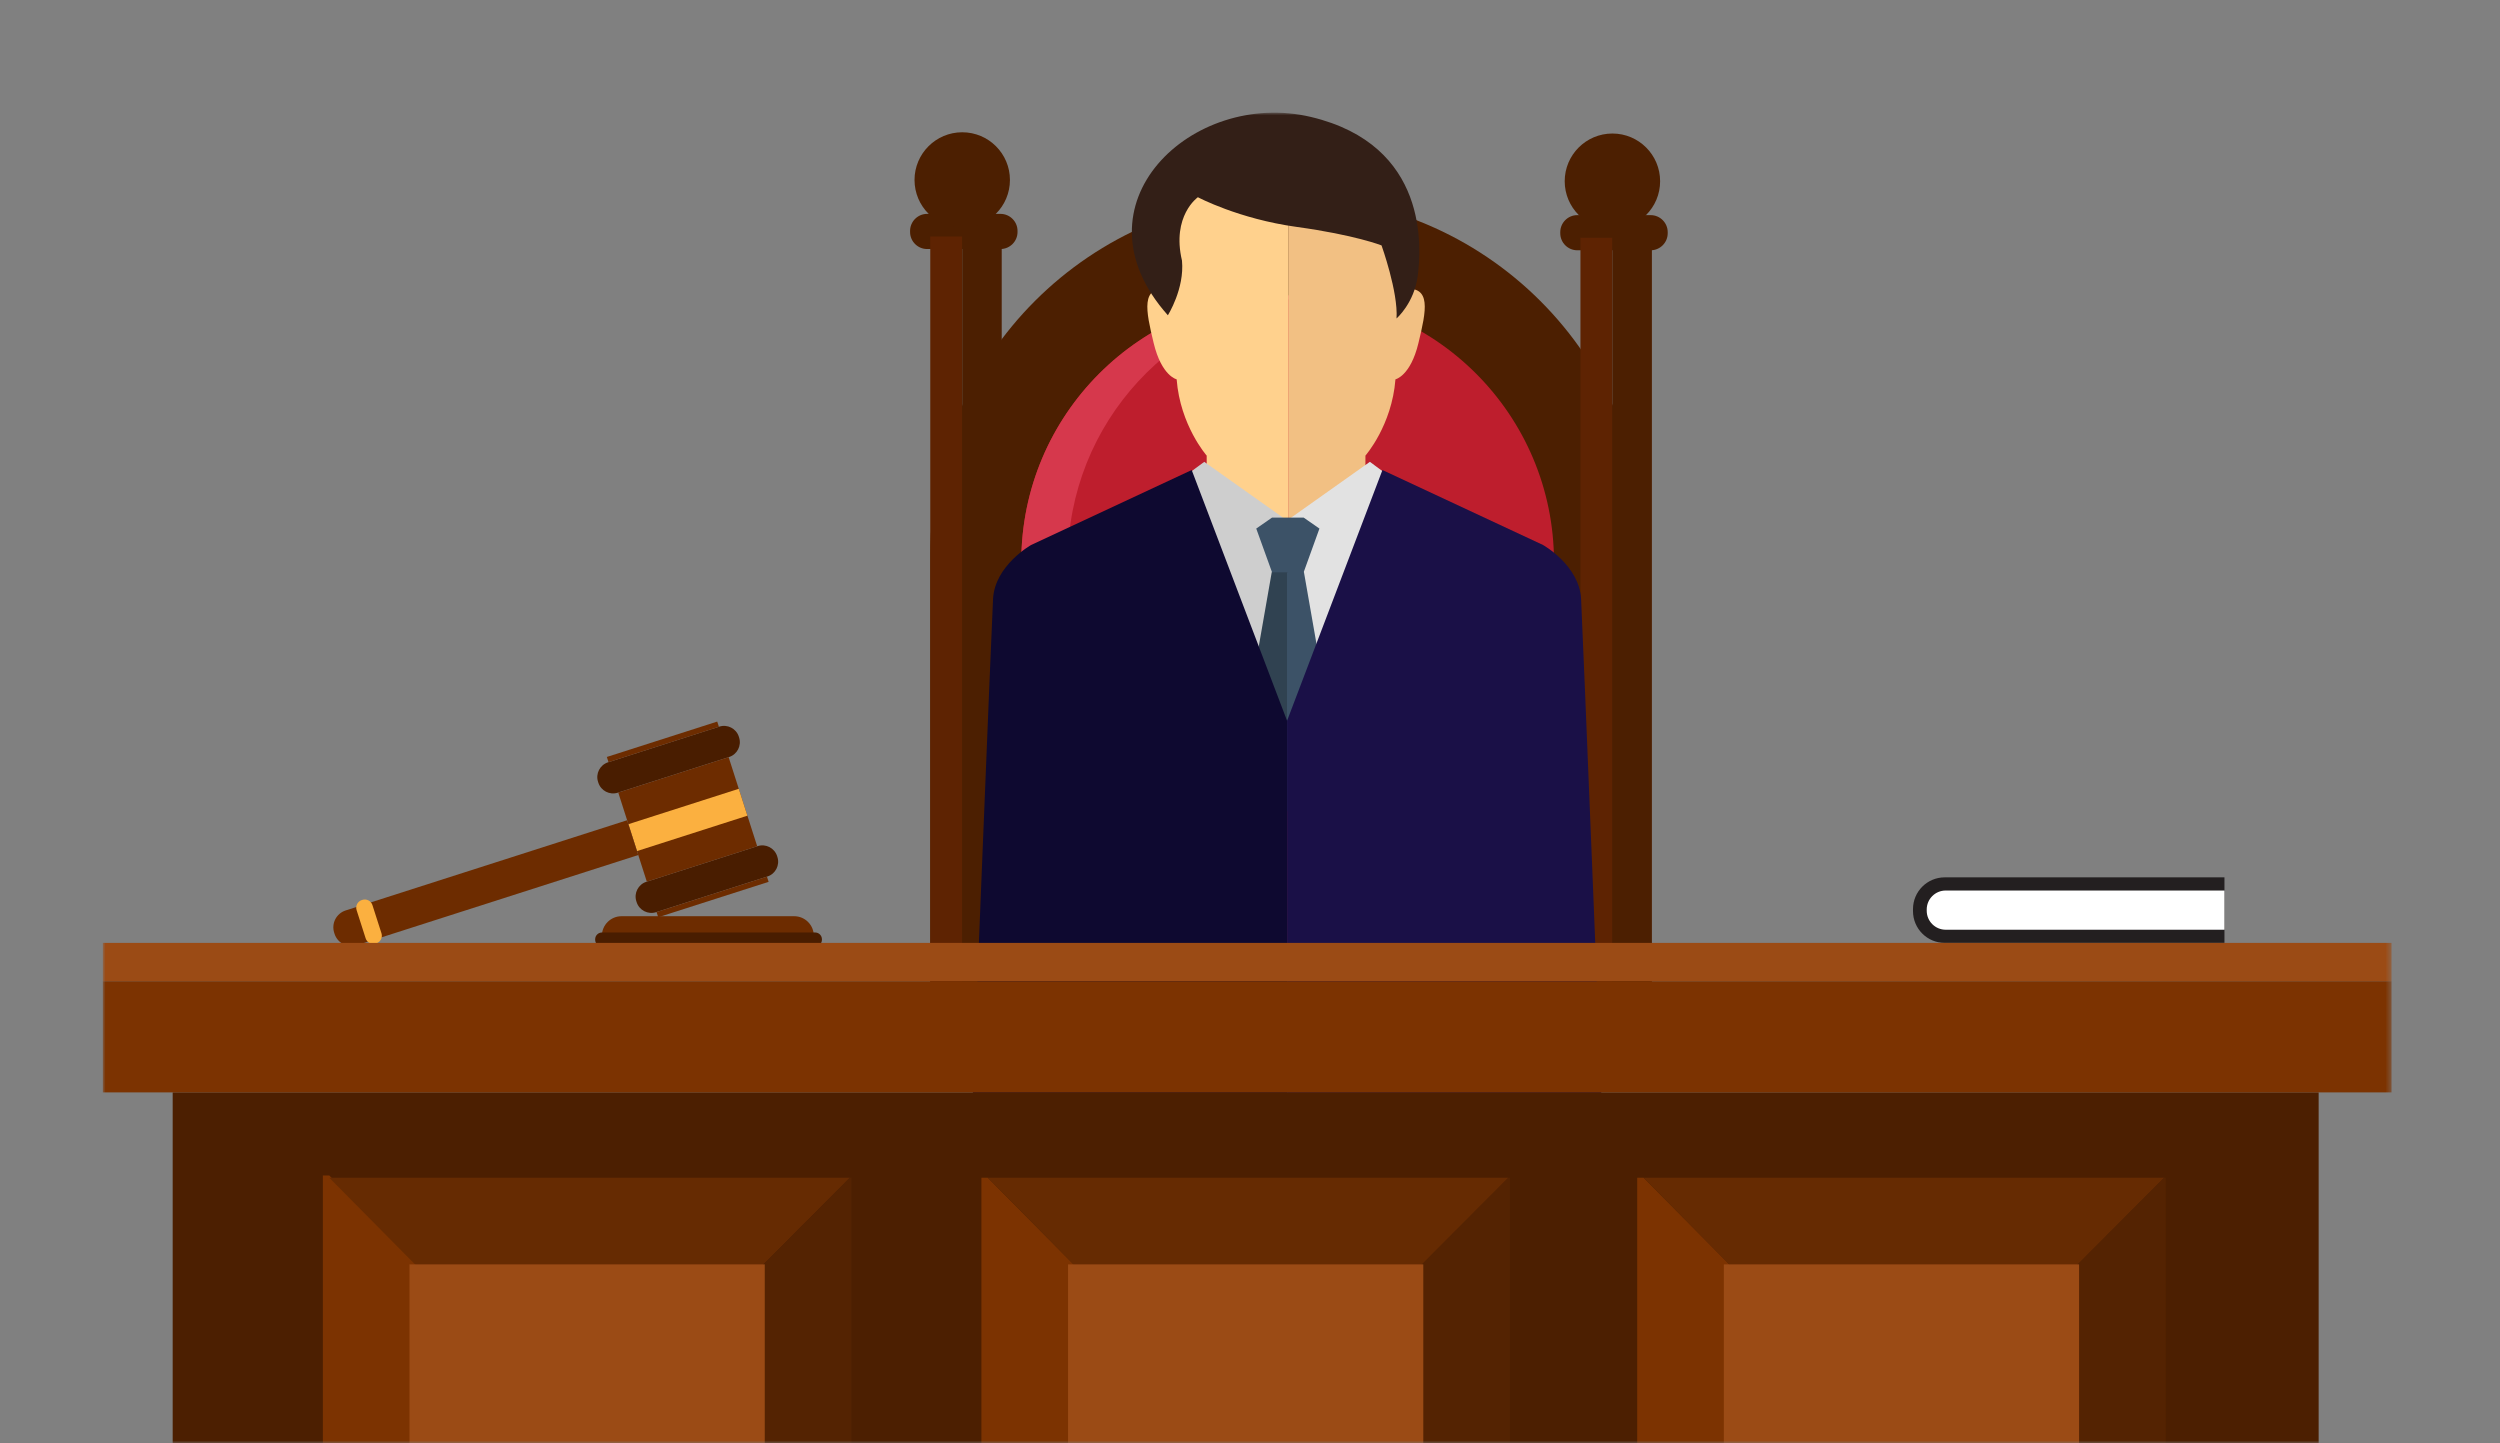 <svg xmlns="http://www.w3.org/2000/svg" xmlns:xlink="http://www.w3.org/1999/xlink" width="466" height="269" viewBox="0 0 466 269">
    <rect x="0" y="0" width="466" height="269" fill="#808080" stroke="none"/>
    <defs>
        <path id="viyp6vn0ea" d="M0 0H465V269H0z"/>
        <path id="xjvu3a5r9c" d="M0 318.035L426.618 318.035 426.618 0 0 0z"/>
    </defs>
    <g fill="none" fill-rule="evenodd">
        <g>
            <g>
                <g>
                    <g transform="translate(-277, -2731) translate(215.09, 2731) translate(26.91, 0) translate(35.167, 0)">
                        <mask id="gym5jt3zmb" fill="#fff">
                            <use xlink:href="#viyp6vn0ea"/>
                        </mask>
                        <g mask="url(#gym5jt3zmb)">
                            <g transform="translate(19, 21)">
                                <path fill="#4C1F01" d="M287.462 179.19H154.236V82.203c0-36.79 29.824-66.613 66.613-66.613s66.613 29.824 66.613 66.613v96.987z"/>
                                <path fill="#BE1E2D" d="M262.056 178.957h-82.414c-4.661 0-8.44-3.78-8.44-8.44V83.732c0-27.42 22.228-49.648 49.647-49.648 27.42 0 49.647 22.228 49.647 49.647v86.786c0 4.66-3.78 8.44-8.44 8.44"/>
                                <path fill="#D6384C" d="M225.179 34.284c-1.43-.124-2.87-.199-4.33-.199-27.42 0-49.647 22.227-49.647 49.647v95.224h8.659V83.732c0-25.96 19.927-47.253 45.318-49.448"/>
                                <path fill="#4C1F01" d="M167.325 18.866h-13.68c-1.746 0-3.174 1.43-3.174 3.174v.204c0 1.746 1.428 3.175 3.173 3.175h13.681c1.746 0 3.175-1.429 3.175-3.175v-.204c0-1.745-1.429-3.174-3.175-3.174"/>
                                <path fill="#4C1F01" d="M151.3 12.548c0-4.911 3.982-8.893 8.894-8.893 4.91 0 8.892 3.982 8.892 8.893 0 4.91-3.981 8.893-8.892 8.893-4.912 0-8.893-3.982-8.893-8.893"/>
                                <path fill="#4C1F01" d="M154.45 10.441c0-1.55 1.256-2.808 2.807-2.808s2.808 1.257 2.808 2.808-1.257 2.81-2.808 2.81c-1.55 0-2.808-1.259-2.808-2.81"/>
                                <mask id="smriyyipmd" fill="#fff">
                                    <use xlink:href="#xjvu3a5r9c"/>
                                </mask>
                                <path fill="#5E2302" d="M154.236 178.956L160.193 178.956 160.193 23.078 154.236 23.078z" mask="url(#smriyyipmd)"/>
                                <path fill="#4C1F01" d="M160.194 178.957L167.554 178.957 167.554 23.079 160.194 23.079zM288.519 19.1h-13.681c-1.745 0-3.173 1.43-3.173 3.174v.204c0 1.746 1.428 3.175 3.173 3.175h13.68c1.747 0 3.176-1.429 3.176-3.175v-.204c0-1.745-1.43-3.174-3.175-3.174" mask="url(#smriyyipmd)"/>
                                <path fill="#4C1F01" d="M272.494 12.782c0-4.911 3.981-8.893 8.893-8.893 4.911 0 8.892 3.982 8.892 8.893 0 4.91-3.98 8.893-8.892 8.893-4.912 0-8.893-3.982-8.893-8.893" mask="url(#smriyyipmd)"/>
                                <path fill="#4C1F01" d="M275.643 10.676c0-1.551 1.257-2.808 2.808-2.808 1.55 0 2.808 1.257 2.808 2.808 0 1.55-1.257 2.808-2.808 2.808s-2.808-1.257-2.808-2.808" mask="url(#smriyyipmd)"/>
                                <path fill="#5E2302" d="M275.43 179.19L281.387 179.19 281.387 23.313 275.43 23.313z" mask="url(#smriyyipmd)"/>
                                <path fill="#4C1F01" d="M281.387 179.189L288.747 179.189 288.747 23.312 281.387 23.312z" mask="url(#smriyyipmd)"/>
                                <path fill="#491D00" d="M92.362 124.894l-.057-.176c-.483-1.51.356-3.14 1.866-3.624l20.753-6.653c1.508-.484 3.14.356 3.624 1.865l.056.176c.484 1.51-.355 3.141-1.865 3.625l-20.753 6.652c-1.509.484-3.14-.355-3.624-1.865M99.502 147.167l-.057-.177c-.484-1.51.356-3.14 1.865-3.624l20.753-6.653c1.509-.483 3.14.356 3.625 1.865l.055.177c.485 1.51-.354 3.14-1.864 3.625l-20.753 6.651c-1.51.484-3.141-.355-3.624-1.864" mask="url(#smriyyipmd)"/>
                                <path fill="#6D2C00" d="M101.398 143.338L96.075 126.731 116.651 120.135 121.975 136.741z" mask="url(#smriyyipmd)"/>
                                <path fill="#FBB040" d="M99.571 137.64L97.965 132.628 118.542 126.032 120.148 131.044z" mask="url(#smriyyipmd)"/>
                                <path fill="#6D2C00" d="M43.19 153.062l-.064-.202c-.557-1.735.399-3.594 2.134-4.151l52.468-16.818 2.08 6.486-52.469 16.82c-1.736.556-3.593-.4-4.15-2.135" mask="url(#smriyyipmd)"/>
                                <path fill="#FBB040" d="M51.937 152.96l-1.684-5.25c-.253-.79-1.097-1.225-1.886-.972l-.092.03c-.788.253-1.223 1.097-.97 1.886l1.684 5.251c.253.79 1.096 1.224 1.886.971l.09-.029c.79-.253 1.225-1.098.972-1.887" mask="url(#smriyyipmd)"/>
                                <path fill="#6D2C00" d="M93.948 120.097L94.259 121.066 114.835 114.47 114.524 113.501zM103.214 149.003L103.525 149.972 124.102 143.376 123.791 142.407z" mask="url(#smriyyipmd)"/>
                                <path fill="#6D2C00" d="M128.864 149.782H96.69c-2.023 0-3.664 1.64-3.664 3.664v.117h39.502v-.117c0-2.024-1.64-3.664-3.664-3.664" mask="url(#smriyyipmd)"/>
                                <path fill="#491D00" d="M132.772 155.436h-39.73c-.704 0-1.272-.568-1.272-1.271v-.081c0-.702.569-1.27 1.272-1.27h39.73c.7 0 1.27.568 1.27 1.27v.081c0 .703-.57 1.271-1.27 1.271" mask="url(#smriyyipmd)"/>
                                <path fill="#231F20" d="M395.472 154.755h-52.138c-3.268 0-5.918-2.65-5.918-5.918v-.38c0-3.269 2.65-5.919 5.918-5.919h52.138v12.217z" mask="url(#smriyyipmd)"/>
                                <path fill="#FFF" d="M395.472 152.301h-51.958c-1.955 0-3.54-1.585-3.54-3.54v-.228c0-1.956 1.585-3.54 3.54-3.54h51.958v7.308z" mask="url(#smriyyipmd)"/>
                                <path fill="#FFD18D" d="M220.554 16.48l-18.58-4.787-3.376 21.175c-5.184-.6-4.196 3.967-2.715 10.102 1.482 6.135 4.279 6.737 4.279 6.737.66 8.606 5.597 14.217 5.597 14.217v10.178l14.795 7.484.49-.25V16.356l-.49.126z" mask="url(#smriyyipmd)"/>
                                <path fill="#F2C083" d="M242.509 32.868l-3.375-21.175-18.09 4.662v64.983l14.305-7.236V63.924s4.936-5.611 5.596-14.217c0 0 2.799-.602 4.28-6.736 1.48-6.136 2.469-10.703-2.716-10.103" mask="url(#smriyyipmd)"/>
                                <path fill="#331F17" d="M204.12 15.763s7.57 4.039 18.432 5.537c10.861 1.498 15.798 3.443 15.798 3.443s3.124 8.68 2.796 13.619c0 0 3.29-2.842 3.951-7.931.66-5.09 2.14-24.395-19.914-29.634-22.052-5.24-45.09 16.313-26.659 36.967 0 0 3.126-4.941 2.632-10.178-1.974-8.38 2.963-11.823 2.963-11.823" mask="url(#smriyyipmd)"/>
                                <path fill="#CECECE" d="M205.307 65.084L202.468 67.182 220.743 115.197 220.743 76.028z" mask="url(#smriyyipmd)"/>
                                <path fill="#E2E2E2" d="M236.179 65.084L239.017 67.182 220.742 115.197 220.742 76.028z" mask="url(#smriyyipmd)"/>
                                <path fill="#304251" d="M217.882 85.677L212.22 118.03 221.045 130.343 221.045 85.779 219.194 84.144z" mask="url(#smriyyipmd)"/>
                                <path fill="#3C5267" d="M223.892 85.677L229.554 118.03 220.728 130.343 220.728 85.779 222.58 84.144z" mask="url(#smriyyipmd)"/>
                                <path fill="#0E0930" d="M202.964 66.612L173.012 80.6s-6.746 3.79-7.076 10.042c-.33 6.252-3.785 92.675-3.785 92.675h58.59v-69.965l-17.777-46.74z" mask="url(#smriyyipmd)"/>
                                <path fill="#1A1047" d="M238.522 66.612L268.474 80.6s6.745 3.79 7.076 10.042c.328 6.252 3.786 92.675 3.786 92.675h-58.594v-69.965l17.78-46.74z" mask="url(#smriyyipmd)"/>
                                <path fill="#3C5267" d="M217.941 85.677L214.997 77.525 217.941 75.478 223.832 75.478 226.776 77.525 223.832 85.677z" mask="url(#smriyyipmd)"/>
                                <path fill="#4C1F01" d="M13.021 318.035L413.029 318.035 413.029 182.621 13.021 182.621z" mask="url(#smriyyipmd)"/>
                                <path fill="#7C3301" d="M42.21 198.108L41.016 198.108 41.016 296.625 90.55 246.943z" mask="url(#smriyyipmd)"/>
                                <path fill="#662B02" d="M139.24 198.531L42.21 198.531 90.55 247.367z" mask="url(#smriyyipmd)"/>
                                <path fill="#873D0B" d="M41.016 297.048L139.533 297.048 139.533 296.852 90.55 247.366z" mask="url(#smriyyipmd)"/>
                                <path fill="#542302" d="M139.24 198.531L90.55 247.367 139.532 296.852 139.532 198.531z" mask="url(#smriyyipmd)"/>
                                <path fill="#9B4B15" d="M57.166 280.898L123.383 280.898 123.383 214.681 57.166 214.681z" mask="url(#smriyyipmd)"/>
                                <path fill="#7C3301" d="M164.961 198.531L163.767 198.531 163.767 297.049 213.301 247.367z" mask="url(#smriyyipmd)"/>
                                <path fill="#662B02" d="M261.991 198.531L164.961 198.531 213.301 247.367z" mask="url(#smriyyipmd)"/>
                                <path fill="#873D0B" d="M163.767 297.048L262.285 297.048 262.285 296.852 213.301 247.366z" mask="url(#smriyyipmd)"/>
                                <path fill="#542302" d="M261.991 198.531L213.301 247.367 262.284 296.852 262.284 198.531z" mask="url(#smriyyipmd)"/>
                                <path fill="#9B4B15" d="M179.917 280.898L246.134 280.898 246.134 214.681 179.917 214.681z" mask="url(#smriyyipmd)"/>
                                <path fill="#7C3301" d="M287.201 198.531L286.007 198.531 286.007 297.049 335.541 247.367z" mask="url(#smriyyipmd)"/>
                                <path fill="#662B02" d="M384.231 198.531L287.202 198.531 335.541 247.367z" mask="url(#smriyyipmd)"/>
                                <path fill="#873D0B" d="M286.007 297.048L384.525 297.048 384.525 296.852 335.541 247.366z" mask="url(#smriyyipmd)"/>
                                <path fill="#542302" d="M384.231 198.531L335.541 247.367 384.524 296.852 384.524 198.531z" mask="url(#smriyyipmd)"/>
                                <path fill="#9B4B15" d="M302.157 280.898L368.374 280.898 368.374 214.681 302.157 214.681zM0 161.915L426.617 161.915 426.617 154.755 0 154.755z" mask="url(#smriyyipmd)"/>
                                <path fill="#7C3301" d="M0 182.621L426.617 182.621 426.617 161.916 0 161.916z" mask="url(#smriyyipmd)"/>
                            </g>
                        </g>
                    </g>
                </g>
            </g>
        </g>
    </g>
</svg>
